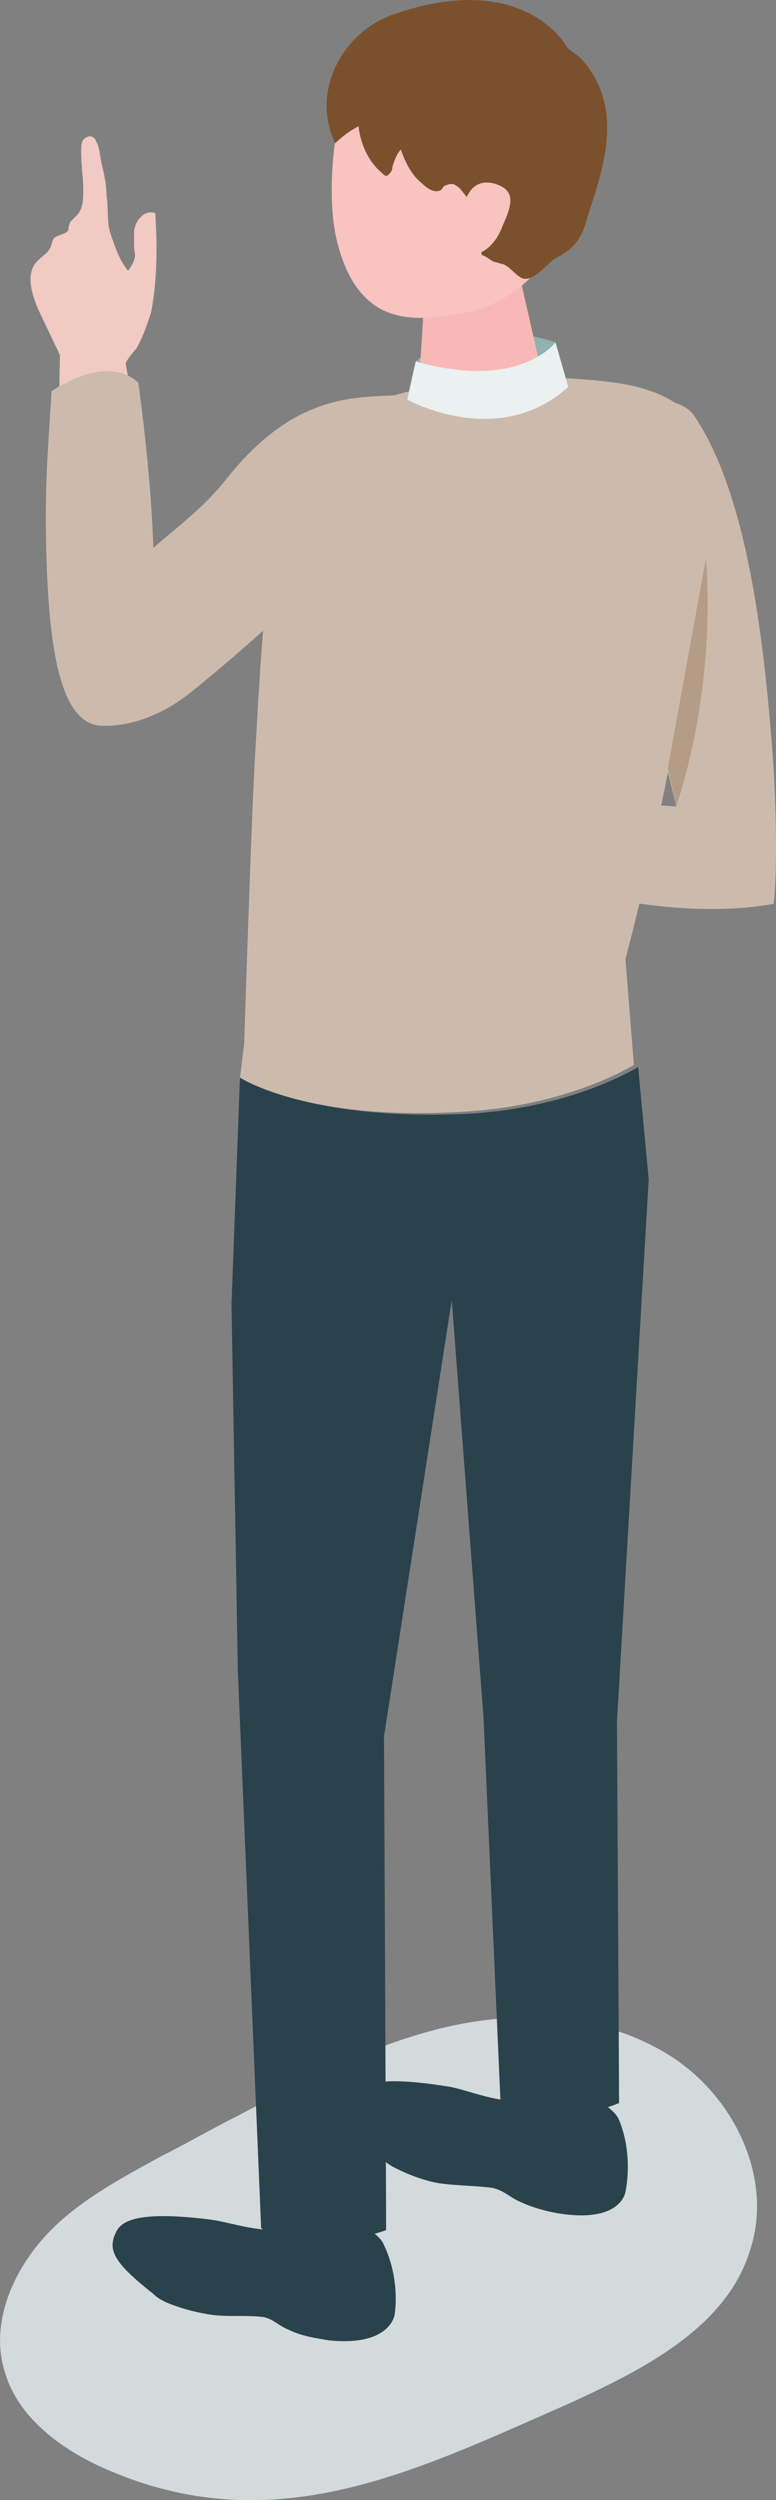 <?xml version="1.0" encoding="UTF-8"?><svg xmlns="http://www.w3.org/2000/svg" viewBox="0 0 36.64 118"><rect x="0" y="0" width="36.64" height="118" fill="#808080" stroke="none"/><defs><style>.d{fill:#f8b9b6;}.e{fill:#f9c3c0;}.f{fill:#f1cac4;}.g{fill:#ebf1f1;}.h{fill:#91b1b3;}.i{fill:#b49c87;}.j{fill:#d2dadc;}.k{fill:#ccbbad;}.l{fill:#2a424b;}.m{fill:#7b502c;}</style></defs><g id="a"/><g id="b"><g id="c"><g><path class="j" d="M26.83,113.46c3.5-1.6,7.5-3.6,8.6-7.3,1.1-3.4-.8-7.3-3.9-9.2s-6.9-2.1-10.4-1.3c-3.5,.8-6.7,2.5-9.9,4.2-1.2,.6-2.4,1.3-3.6,1.9-2,1.1-4.1,2.2-5.6,3.9-1.5,1.7-2.5,4.1-1.8,6.3,.6,2.1,2.6,3.6,4.6,4.5,8,3.6,14.7,.2,22-3Z"/><g><path class="f" d="M2.73,21.96l.1-5.2-1-2.1c-.3-.7-.7-1.8,0-2.4,.2-.2,.4-.3,.5-.5,.1-.1,.1-.3,.2-.5,.2-.2,.6-.2,.7-.4,0-.1,0-.2,.1-.4l.3-.3c.3-.3,.3-.8,.3-1.2,0-.6-.1-1.2-.1-1.8,0-.3,0-.6,.3-.7,.2-.1,.4,.1,.4,.2,.2,.3,.2,.9,.3,1.2,.1,.4,.2,.9,.2,1.4,.1,.5,0,1.3,.2,1.8,.2,.6,.4,1.2,.8,1.7,0,.1,.3-.4,.3-.5,.1-.2,0-.4,0-.6v-.7c0-.2,.1-.5,.3-.7s.4-.3,.7-.2c.1,1.5,.1,3.2-.2,4.7-.2,.6-.4,1.2-.7,1.7-.1,.1-.5,.6-.5,.7l.8,4.3-4,.5Z"/><g><path class="h" d="M26.23,16.16s-4-1.5-6.6,.9c-.2,.8-.4,1.8-.4,1.8,0,0,3.8,2.3,7.7-.2-.2-.6-.7-2.5-.7-2.5Z"/><path class="k" d="M5.43,34.16c-2.3,.7-3-2.6-3.2-6.9s.1-6.6,.2-8.8c1.1-.7,2.9-1.5,4.1-.4,.2,1.5,2.1,15-1.1,16.1Z"/><path class="k" d="M21.23,37.46l10.7,.6-3.9-16.2c-.5-1.6,.6-2.6,2.2-2.9,1.3-.2,2.1,.1,2.5,.6,2.5,3.6,3.3,10.4,3.7,15.4,.2,2.3,.3,6,.1,7.7-6.7,1.2-14.9-2.4-14.9-2.4l-.4-2.8Z"/><g><path class="l" d="M29.23,100.06c.7,1.7,.3,3.4,.3,3.4,0,0-.2,1.5-3.2,1-.6-.1-1.3-.3-1.9-.6-.4-.2-.7-.5-1.2-.6-.8-.1-1.6-.1-2.4-.2-.7-.1-1.5-.4-2.1-.7-.2-.1-.4-.2-.6-.4-1.8-1.5-2.1-2.2-1.5-3.1,.4-.5,1.2-.9,4.4-.4,.8,.1,1.9,.6,3.1,.7,.4,0,.8,0,1.2-.2,.5-.2,1.1-.3,1.8-.1,1.1,.2,1.9,.7,2.1,1.2Z"/><path class="l" d="M29.23,100.46c.1-.7-.8-1.4-2-1.7-1.2-.2-2.3,.1-2.5,.8-.1,.7,.8,1.4,2,1.7,1.3,.3,2.4-.1,2.5-.8Z"/></g><g><path class="l" d="M18.13,105.96c.8,1.7,.5,3.3,.5,3.3,0,0-.2,1.5-3.1,1.2-.6-.1-1.3-.2-1.9-.5-.5-.2-.7-.5-1.2-.6-.8-.1-1.6,0-2.4-.1-.7-.1-1.5-.3-2.2-.6-.2-.1-.4-.2-.6-.4-1.9-1.5-2.2-2.1-1.7-3,.3-.5,1.2-.9,4.4-.5,.8,.1,1.9,.5,3.1,.5,.4,0,.8-.1,1.2-.3,.5-.2,1.1-.3,1.8-.2,1.1,.2,1.9,.7,2.1,1.2Z"/><path class="l" d="M18.13,106.36c.1-.7-.8-1.4-2-1.6s-2.3,.2-2.4,.9c-.1,.7,.8,1.4,2,1.6s2.3-.2,2.4-.9Z"/></g><path class="l" d="M11.33,50.86l-.4,10.7,.3,17.3,1.1,26.3s1.8,1.5,5.9,.1c0-2.6-.1-23.3-.1-23.3l3.2-20.6,1.5,19.7,.8,18.1s2.4,1.4,5.6,.1c0-.8-.1-18-.1-18l1.5-25.6-.5-5.3s-3,1.9-7.9,2.2c-7.7,.4-10.9-1.7-10.9-1.7Z"/><path class="k" d="M29.93,50.26s-3,1.9-7.9,2.2c-7.5,.5-10.7-1.6-10.7-1.6l.2-1.6s.3-9.5,.5-13.4c.2-3,.5-11.5,1.8-14,2-3.8,10-4.5,15.2-3.8,5.8,.8,4.8,5.3,4.5,7.5-2.2,13.3-4,19.7-4,19.7l.4,5Z"/><path class="k" d="M4.13,34.06c.6,.4,2.8,.3,4.9-1.4,4.7-3.8,6.7-6.2,6.7-6.2,0,0,2.3-1.9,2.7-4.5,.3-1.9,1.4-3.3,.2-3.3-2,.1-4.8,0-7.9,3.9-1.9,2.4-3.9,3.1-5.5,5.6-.6,1-2.4,5-1.1,5.9Z"/><path class="i" d="M31.53,36.26l1.8-9.9s.6,5.6-1.4,11.7c-.1-.6-.4-1.8-.4-1.8Z"/><g><path class="d" d="M22.23,11.26c1.4-.1,2.1,.6,2.2,1.3l1,4.4c0,.8-1.3,1.5-2.8,1.6s-2.8-.4-2.8-1.2l.3-4.7c.1-.7,.8-1.3,2.1-1.4Z"/><path class="e" d="M22.73,1.66c4,.5,4.7,3.6,4.2,7.2-.6,4.7-3.9,5.8-5.5,6-2,.3-4.5,.5-5.5-3.4-.6-2.3-.1-6.1,.6-7.6,.6-1.1,2.3-2.7,6.2-2.2Z"/><path class="m" d="M16.93,5.96c.1,.9,.5,1.7,1.1,2.2,.1,.1,.2,.2,.3,.1s.2-.2,.2-.4c.1-.3,.2-.6,.4-.8,.2,.6,.5,1.2,1,1.6,.2,.2,.6,.5,.9,.3,.1-.1,.1-.2,.2-.2,.2-.1,.4-.1,.5,0,.2,.1,.3,.3,.4,.4,.3,.4,.8,.8,1,1.2,.2,.5,0,1-.2,1.5v.1s0,.1,.1,.1c.2,.1,.3,.2,.5,.3,.1,0,.3,.1,.4,.1,.3,.1,.5,.4,.8,.6,.5,.4,1.2-.5,1.6-.8,.5-.3,.9-.5,1.2-1,.2-.3,.3-.6,.4-1,.5-1.5,1.1-3.3,.9-4.9-.1-.7-.3-1.3-.6-1.8-.2-.3-.4-.6-.6-.8-.2-.2-.6-.4-.7-.6,0,0-2-3.6-8.1-1.5-2.4,.8-4,3.6-2.8,6.1,.3-.3,.7-.6,1.1-.8Z"/><path class="e" d="M21.93,9.66s.2-1.3,1.4-1c1,.3,.9,.9,.4,2-.4,1.1-1.2,1.5-1.9,1.4-.6-.1,.1-2.4,.1-2.4Z"/></g><path class="g" d="M26.23,16.16s-1.7,2.3-6.6,.9l-.4,1.8s4.3,2.4,7.6-.6c-.2-.7-.6-2.1-.6-2.1Z"/></g></g></g></g></g></svg>